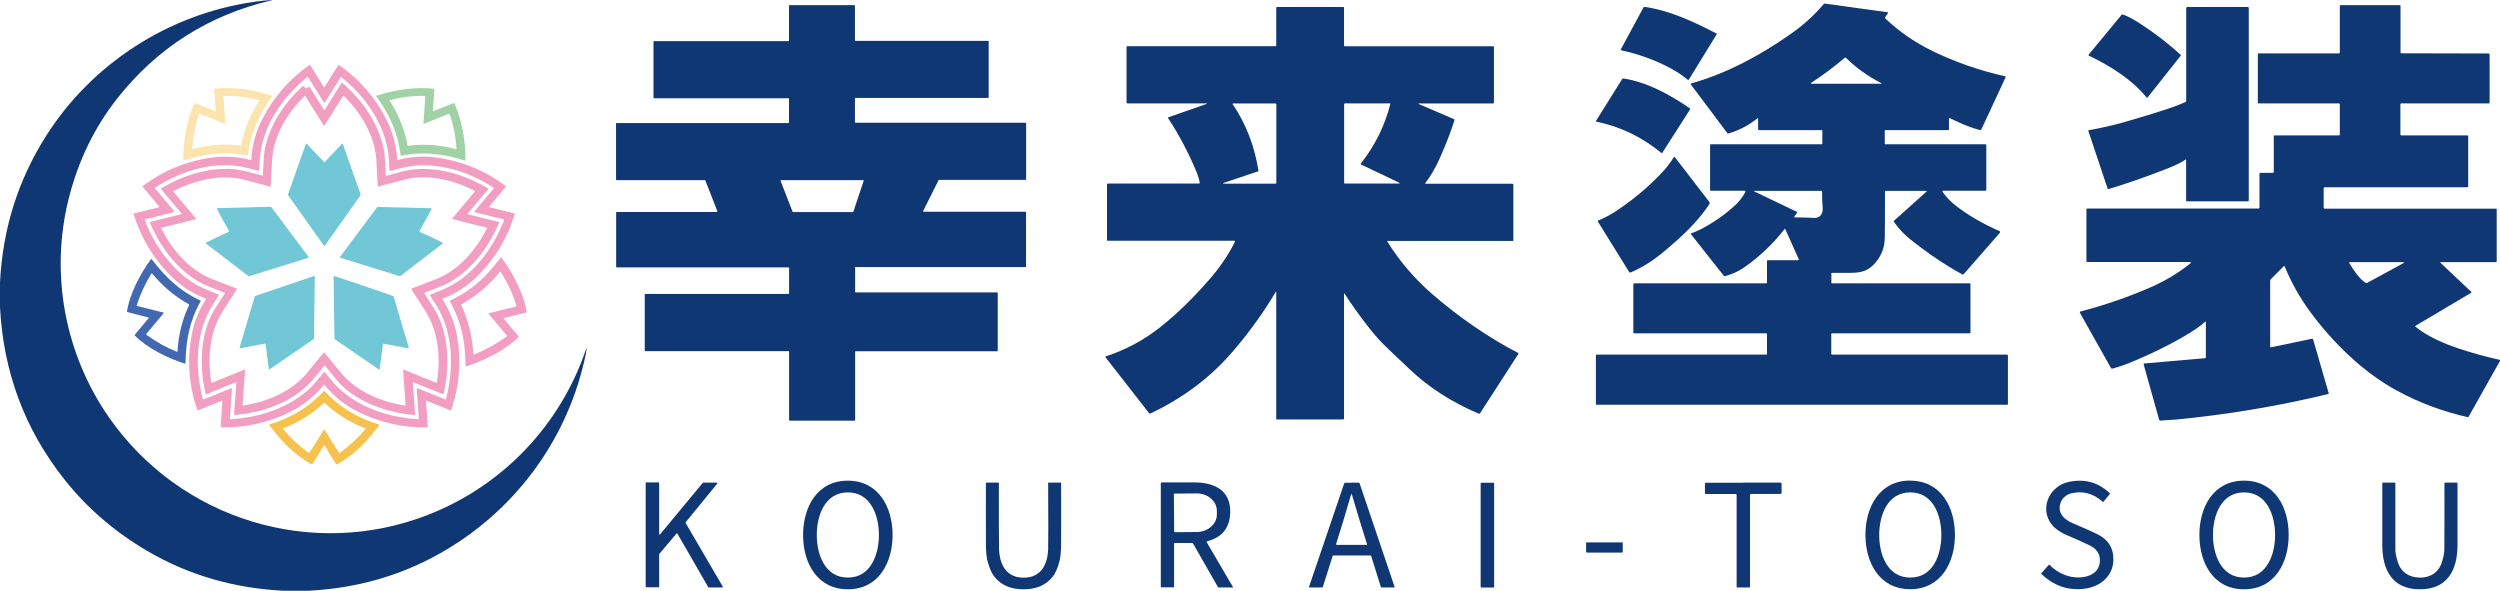 <?xml version="1.0" encoding="UTF-8"?>
<svg id="_レイヤー_2" data-name="レイヤー 2" xmlns="http://www.w3.org/2000/svg" width="243" height="57.42" viewBox="0 0 243 57.42">
  <defs>
    <style>
      .cls-1 {
        fill: #f6c24d;
      }

      .cls-1, .cls-2, .cls-3, .cls-4, .cls-5, .cls-6, .cls-7 {
        stroke-width: 0px;
      }

      .cls-2 {
        fill: #71c7d5;
      }

      .cls-3 {
        fill: #4168b1;
      }

      .cls-4 {
        fill: #fbe4ad;
      }

      .cls-5 {
        fill: #0f3774;
      }

      .cls-6 {
        fill: #f19ec2;
      }

      .cls-7 {
        fill: #a0d2a6;
      }
    </style>
  </defs>
  <g id="_説明" data-name="説明">
    <g>
      <path class="cls-5" d="M29.97,57.42h-2.42c-4.8-.24-9.19-1.51-13.17-3.83-3.21-1.87-5.94-4.22-8.16-7.04C2.39,41.7.32,36.13,0,29.84v-2.35c.25-5.2,1.74-9.95,4.46-14.25C8.93,6.18,16.37,1.38,24.68.18c.63-.09,1.19-.15,1.68-.18.13,0,.14,0,0,.04-6.09,1.44-11.07,4.61-14.94,9.5-2.23,2.82-3.81,6.07-4.74,9.76-1.84,7.3-.39,15.14,3.96,21.34,6.94,9.89,19.73,13.8,31,9.39,7.27-2.85,12.88-8.77,15.35-16.17,0-.01.02-.02.03-.01,0,0,.01.01.01.02-.06.39-.14.83-.26,1.32-1.86,7.9-6.9,14.58-13.97,18.58-3.89,2.2-8.17,3.42-12.84,3.65Z"/>
      <path class="cls-5" d="M188.82,18.65c.34.49.76.93,1.24,1.31,1.23.96,2.67,1.79,4.3,2.51.05.02.07.07.05.12,0,0,0,.02-.01.02l-3.54,4.05s-.08.04-.11.02c-1.26-.68-2.58-1.53-3.96-2.56-1.17-.87-1.97-1.5-2.7-2.56-.02-.04-.02-.08.01-.11l3.15-2.82c.06-.05.05-.08-.03-.08h-3.91c-.06,0-.09.03-.09.09,0,2.4-.01,3.88-.02,4.43,0,1.02-.36,1.9-1.06,2.63-.64.66-1.3.82-2.28.82-.84,0-1.45,0-1.81,0-.03,0-.04.01-.04.04v.94s.01.04.04.04h13.42s.06.02.06.06c0,0,0,0,0,0v4.74s-.02.06-.07.06h-13.4s-.06.02-.06.05c0,0,0,0,0,0v1.96s.03.06.06.06h17.01c.06,0,.1.03.1.1v4.67c0,.07-.03.1-.1.1h-39.86c-.06,0-.09-.03-.09-.09v-4.68c0-.07.03-.1.1-.1h16.48s.05-.02.05-.05h0s0-1.96,0-1.96c0-.04-.02-.06-.06-.06h-12.85c-.05,0-.08-.02-.08-.07v-4.7c0-.06.03-.09.09-.09h12.85s.05-.02.05-.05h0s0-2.1,0-2.1c0-.06.03-.1.1-.1h2.93s.06-.02.06-.06c0,0,0-.02,0-.03l-1.3-2.91c-.03-.06-.06-.06-.09-.01-1.13,1.44-2.43,2.67-3.9,3.7-.56.39-1.19.68-1.87.86-.05.01-.1,0-.13-.04l-3.2-4.05s-.01-.05,0-.07c0,0,0,0,.02,0,.35-.11.68-.26,1.01-.43,1.21-.64,2.3-1.4,3.28-2.3.39-.36.72-.79.98-1.28.04-.08.02-.13-.08-.13h-3.29s-.05-.02-.05-.05v-4.41s.03-.06.06-.06h10.81s.04-.02.04-.04h0s0-1.3,0-1.3c0-.02-.01-.03-.03-.03h-6.15s-.06-.03-.06-.06v-1.04c0-.07-.03-.08-.08-.04-.82.66-1.75,1.15-2.79,1.46-.05.02-.1,0-.13-.04l-3.54-4.72s-.03-.08.03-.1c3.45-.97,6.71-2.72,9.68-4.81,1.25-.88,2.31-1.84,3.2-2.9.04-.04.08-.06.14-.05l6.06.84c.07,0,.08.04.04.1l-.25.37c-.03.05-.03.1.01.14,1.34,1.27,2.87,2.33,4.58,3.16,2.19,1.07,4.55,1.89,7.08,2.46.03,0,.05.04.04.06,0,0,0,0,0,0l-2.37,5.09c-.02.05-.08.08-.14.07-.69-.18-1.38-.43-2.06-.75-.4-.19-.69-.32-.86-.4-.06-.03-.09-.01-.09.06v1.02c0,.05-.03.08-.08.08h-6.13s-.03,0-.03.03v1.31s.01.03.03.03h9.75c.06,0,.09.03.09.09v4.34c0,.06-.03.09-.09.09h-4.1c-.08,0-.1.03-.05.1ZM176.13,8.14h6.72s.03-.02.03-.03c0-.01,0-.03-.02-.03-1.31-.67-2.45-1.49-3.43-2.46-.04-.04-.09-.04-.13,0-1.03.88-2.1,1.68-3.21,2.4-.12.08-.11.12.04.12ZM174.66,20.7l-.25.35c-.04.05-.02.08.05.08.8,0,1.39.02,1.77.05.71.06,1-.43.93-1.07-.04-.39-.06-.89-.05-1.48,0-.05-.02-.08-.07-.08h-6.49c-.1,0-.11.02-.01.07l4.09,1.96c.06.03.07.07.04.12Z"/>
      <path class="cls-5" d="M83.12,26.06v2.31s.02.05.05.05h13.76s.05.02.05.05h0v5.62s-.02.05-.05.05h-13.76s-.05.02-.05.05h0s0,6.65,0,6.65c0,.03-.02.05-.05.05h-6.32s-.05-.02-.05-.05v-6.66s-.02-.05-.05-.05h-13.93s-.05-.02-.05-.05v-5.46s.02-.05.05-.05h13.93s.05-.02.05-.05h0v-2.48s-.02-.05-.05-.05h-16.71s-.05-.02-.05-.05h0s0-5.28,0-5.28c0-.03.02-.05.05-.05h9.74s.05-.02.05-.05c0,0,0-.01,0-.02l-1.17-3s-.03-.03-.05-.03h-8.58s-.05-.02-.05-.05h0s0-5.45,0-5.45c0-.03.02-.05.05-.05h16.71s.05-.02.05-.05h0v-2.31s-.02-.05-.05-.05h-13.07s-.05-.02-.05-.05v-5.45s.02-.05.05-.05h13.07s.05-.02.05-.05h0V.55s.02-.05.05-.05h6.31s.05.02.05.05h0v3.37s.02.05.05.05h12.9s.05.02.05.05h0s0,5.45,0,5.45c0,.03-.02.05-.05.05h-12.9s-.05.02-.05.05h0v2.31s.02.05.05.05h16.54s.05.02.05.05h0v5.45s-.02.05-.05.05h-8.41s-.04.01-.05.03l-1.5,3s0,.06.02.07c0,0,.02,0,.02,0h9.91s.05.02.05.05h0s0,5.28,0,5.28c0,.03-.02.05-.05.05h-16.54s-.05.02-.05.05h0ZM75.92,17.51s-.05.02-.05.05c0,0,0,.01,0,.02l1.17,3s.03.03.05.03h5.81s.04-.01.05-.04l1-3s0-.06-.03-.06c0,0-.01,0-.02,0h-7.98Z"/>
      <path class="cls-5" d="M237.24,25.48c-.07,0-.07.02-.02.07l3,2.83s.02.05,0,.07c0,0,0,0-.01,0l-5.41,3.21c-.05.03-.06.07,0,.11,1.22.98,2.76,1.63,4.2,2.11,1.35.45,2.67.81,3.95,1.09.06.01.08.05.05.11l-3.06,5.44s-.03.03-.06.03c-2.41-.54-4.71-1.39-6.88-2.57-3.24-1.75-6.2-4.62-8.45-7.67-1.01-1.37-1.84-2.85-2.48-4.42,0-.02-.03-.03-.06-.03,0,0-.01,0-.02.01l-1.27,1.27s-.06.09-.06.14v6.42c0,.05.03.08.08.06l3.97-.83c.07-.01.11.01.13.08l1.51,5.21s0,.07-.04.08c-4.95,1.19-9.89,2.01-14.8,2.48-.18.02-.69.05-1.52.1-.06,0-.1-.02-.12-.08l-1.51-5.38c-.01-.05,0-.08.06-.09l5.9-.51c.06,0,.09-.04.09-.09v-3.4c0-.09-.03-.1-.09-.04-.7.63-1.88,1.37-3.53,2.23-1.01.52-2.13,1.05-3.36,1.57-.75.32-1.45.57-2.11.74-.06.01-.1,0-.13-.05l-3.03-5.39s0-.09.03-.11c0,0,.01,0,.02,0,2.33-.61,4.55-1.37,6.66-2.28,1.5-.64,2.84-1.44,4.02-2.39.12-.09.1-.14-.05-.14h-9.98s-.06-.02-.06-.05c0,0,0,0,0,0v-5.08s.03-.07.07-.07h16.67s.08-.04.08-.08v-3.3c0-.06.03-.09.09-.09h1.22s.08-.04.08-.08v-3.48c0-.05.03-.08.08-.08h6.28s.06-.03.06-.06v-2.95c0-.06-.03-.1-.09-.1h-7.79c-.06,0-.09-.03-.09-.09v-4.72s.02-.05.05-.05c0,0,0,0,0,0h7.83c.05,0,.09-.03.09-.09,0,0,0,0,0,0V.6c0-.06.03-.1.09-.1h5.74s.07.03.07.06h0v4.52c0,.05.04.1.1.1,0,0,0,0,0,0l8.47.02c.05,0,.09.04.09.09h0s0,4.7,0,4.7c0,.03-.03.06-.06.06h-8.56s-.05.02-.05.05h0s0,2.98,0,2.98c0,.05.03.08.08.08h6.42c.06,0,.09.03.09.09v4.86c0,.06-.03.09-.09.09h-13.87s-.09.04-.09.09h0v1.89c0,.07.03.1.1.1h16.66s.06.02.06.05v5.06c0,.06-.03.09-.09.09h-5.35ZM233.7,25.54s0-.01,0-.02c0,0,0,0,0,0-.07-.02-.13-.04-.19-.04-2.24,0-3.95,0-5.13,0-.05,0-.06.02-.04.06.39.67.95,1.54,1.61,1.96.04.03.09.03.13,0l3.62-1.97Z"/>
      <path class="cls-5" d="M124.05,28.44c0-.1-.03-.11-.08-.02-1.15,1.96-2.58,3.91-4.03,5.61-2.22,2.62-4.94,4.67-8.15,6.17-.03.01-.06,0-.08-.02l-4.27-5.47s-.01-.05.02-.06c1.95-.64,3.73-1.59,5.33-2.86,1.59-1.26,3.19-2.82,4.8-4.67,1.01-1.16,1.82-2.36,2.44-3.61.04-.07.01-.11-.07-.11h-12.32s-.04-.02-.04-.04h0s0-5.43,0-5.43c0-.05.04-.09.08-.09h8.86c.06,0,.08-.03.07-.08-.05-.33-.15-.66-.29-1-.77-1.87-1.7-3.63-2.79-5.29-.01-.02,0-.05.01-.06,0,0,0,0,0,0l3.69-1.29c.13-.05.13-.07-.01-.07h-7.62c-.07,0-.1-.03-.1-.1v-5.37c0-.06.03-.09.09-.09h14.4s.06-.03.06-.06h0V.76c0-.05.03-.08.08-.08h6.42c.06,0,.09.03.09.1v3.63c0,.06.03.09.09.09h14.39c.06,0,.09.03.09.09v5.37c0,.06-.03.1-.1.1h-7.16c-.12,0-.12.02-.01.07l3.38,1.45c.05.02.07.06.05.11-.31,1-.77,2.2-1.39,3.62-.44.99-.92,1.82-1.44,2.48-.04.05-.03.07.03.07h8.43c.06,0,.1.05.1.1v5.41s-.01.05-.04.05h-12.19s-.03.01-.03.03c0,0,0,.01,0,.02,1.21,1.94,2.68,3.66,4.4,5.14,2.54,2.19,5.34,4.15,8.31,5.69.05.02.06.06.03.11l-3.72,5.76s-.07.06-.12.04c-2.67-1.13-4.94-2.6-6.82-4.41-.85-.82-1.51-1.44-1.97-1.87-.65-.6-1.33-1.35-2.03-2.26-.83-1.07-1.57-2.1-2.21-3.1-.05-.08-.07-.07-.07.02v12.08c0,.06-.03.1-.1.1h-6.43s-.06-.03-.06-.06h0v-12.24ZM122.24,16.67l-3.22,1.08c-.21.07-.2.1.02.1h4.94c.05,0,.08-.03.08-.08v-7.62c0-.06-.03-.09-.09-.09h-4.13s-.06.02-.03.06c1.29,1.9,2.13,4.06,2.51,6.46,0,.05-.01.08-.06.1ZM132.28,15.88c1.36-1.71,2.31-3.63,2.86-5.77,0-.02,0-.05-.03-.06,0,0,0,0-.01,0h-4.39s-.06.03-.06.06v7.65c0,.06.03.08.08.08h5.19c.17,0,.18-.03.02-.11l-3.63-1.73c-.06-.03-.07-.07-.03-.12Z"/>
      <path class="cls-5" d="M159.86.67c2.39.33,4.82,1.46,7,2.6.02,0,.02.03.01.05,0,0,0,0,0,0l-2.72,4.43s-.05.03-.08.02c0,0,0,0,0,0-.48-.4-1.01-.76-1.57-1.07-1.5-.82-3.13-1.42-4.9-1.81-.03,0-.06-.04-.05-.08,0,0,0-.01,0-.02l2.2-4.07s.06-.06.11-.05Z"/>
      <path class="cls-5" d="M212.41,15.53c-.4.27-1,.56-1.79.87-2.09.81-3.96,1.47-5.64,1.97-.06.02-.11,0-.13-.07l-1.86-5.56c-.02-.05,0-.08.06-.09,1.16-.2,2.29-.46,3.4-.77,1.57-.45,3.09-.91,4.54-1.4.5-.17.97-.35,1.43-.56.05-.02.08-.07.08-.13V.77c0-.06.03-.09.09-.09h5.89c.07.01.1.05.1.11v18.69c0,.06-.03.09-.09.09h-5.91c-.06,0-.09-.02-.09-.07v-3.93c0-.07-.03-.09-.09-.05Z"/>
      <path class="cls-5" d="M208.69,9.52c-1.48-1.81-3.53-3.09-5.65-4.11-.03-.02-.04-.05-.03-.08,0,0,0,0,0-.01l3.2-3.87s.08-.06.14-.04c.52.19,1.11.51,1.77.95,1.4.92,2.68,1.91,3.84,2.97.02.02.03.06,0,.09l-3.26,4.11s-.02,0-.02,0c0,0,0,0,0,0Z"/>
      <path class="cls-6" d="M31.52,8.46s.03,0,.03,0c.44-.7.88-1.4,1.31-2.1.03-.05.07-.06.12-.02,2.07,1.46,3.66,3.33,4.74,5.63.51,1.08.8,2.27.89,3.58,0,0,0,.01,0,.01,0,0,0,0,0,0,0,0,0,0,0,0,0,0,.01,0,.02,0,1.27-.33,2.5-.42,3.68-.26,2.52.33,4.79,1.25,6.82,2.77.04.03.05.07.01.12-.53.63-1.06,1.26-1.59,1.89,0,0,0,.02,0,.03,0,.02.01.02.02.03.8.2,1.6.4,2.4.6.06.01.08.05.06.1-.75,2.42-2.04,4.51-3.89,6.25-.87.82-1.91,1.47-3.13,1.95,0,0,0,0-.01.01,0,0,0,0,0,0,0,0,0,0,0,0,0,0,0,.01,0,.02.7,1.11,1.17,2.25,1.39,3.42.47,2.5.29,4.94-.53,7.34-.02.05-.05.07-.11.05-.76-.31-1.52-.62-2.29-.93,0,0-.02,0-.03,0-.01,0-.02.02-.02.03.05.83.11,1.65.17,2.47,0,.06-.02.09-.08.09-2.54.04-4.92-.55-7.15-1.76-1.04-.57-1.99-1.36-2.82-2.38,0,0,0,0-.02,0,0,0,0,0,0,0,0,0,0,0,0,0,0,0-.01,0-.01,0-.84,1.01-1.78,1.8-2.82,2.38-2.23,1.22-4.61,1.8-7.15,1.76-.06,0-.08-.03-.08-.09.06-.82.12-1.64.17-2.47,0,0,0-.02-.02-.03-.01,0-.02-.01-.03,0-.77.31-1.53.61-2.29.93-.05.02-.09,0-.11-.05-.82-2.4-1-4.85-.53-7.34.22-1.17.68-2.31,1.39-3.42,0,0,0,0,0-.02,0,0,0,0,0,0,0,0,0,0,0,0,0,0,0,0-.01-.01-1.22-.48-2.27-1.13-3.13-1.95-1.84-1.74-3.14-3.83-3.89-6.25-.02-.05,0-.09.06-.1.8-.19,1.6-.39,2.4-.6,0,0,.01,0,.02-.03,0-.02,0-.03,0-.03-.53-.64-1.06-1.27-1.59-1.89-.04-.04-.03-.08.01-.12,2.03-1.52,4.3-2.45,6.82-2.77,1.18-.15,2.41-.06,3.68.26,0,0,.01,0,.02,0,0,0,0,0,0,0,0,0,0,0,0,0,0,0,0,0,0-.01.08-1.31.38-2.5.89-3.58,1.09-2.29,2.67-4.17,4.74-5.63.05-.03.09-.02.12.02.43.7.87,1.4,1.31,2.1,0,0,.01,0,.03,0ZM31.52,36.14s0,0,.02,0c0,0,.02.01.03.03.67.82,1.07,1.29,1.19,1.41,2.08,2.03,4.99,3,7.88,3.17.05,0,.08-.02.07-.07l-.2-2.89c0-.06.02-.07.07-.05l2.71,1.09s.05,0,.06-.02c0,0,0,0,0,0,.79-3.04.73-6.58-1.01-9.24-.3-.46-.48-.74-.53-.84-.03-.06-.02-.09.04-.11.23-.07.67-.25,1.34-.54,2.71-1.16,4.77-3.95,5.8-6.66.02-.06,0-.09-.05-.1l-2.79-.69s-.05-.04-.04-.07c0,0,0-.02.01-.02l1.87-2.22s.02-.05,0-.07c-2.64-1.72-6.02-2.71-9.09-1.89-.45.12-.77.2-.95.25-.06.01-.09,0-.09-.07-.02-.32-.04-.62-.05-.89-.14-3.22-2.17-6.18-4.61-8.15-.03-.02-.07-.02-.09.01,0,0,0,0,0,0-.92,1.48-1.43,2.3-1.55,2.47,0,0-.01.01-.02.01h-.02s-.01,0-.02-.01c-.11-.16-.63-.99-1.55-2.47-.02-.03-.06-.04-.09-.02,0,0,0,0,0,0-2.44,1.97-4.47,4.93-4.61,8.15-.01.27-.03.56-.05.89,0,.06-.04.08-.09.07-.18-.04-.5-.13-.95-.25-3.07-.82-6.45.17-9.09,1.89-.03.02-.03.04,0,.07l1.87,2.22s.02.06,0,.08c0,0-.01,0-.02.01l-2.79.69c-.06.01-.07.05-.05.1,1.03,2.71,3.09,5.5,5.8,6.66.66.29,1.11.46,1.34.54.06.02.08.06.04.11-.06.1-.23.38-.53.84-1.74,2.66-1.81,6.19-1.01,9.24,0,.02.03.04.05.03,0,0,0,0,0,0l2.71-1.09c.05-.02.07,0,.07.05l-.2,2.89c0,.05.02.08.07.07,2.89-.17,5.8-1.14,7.88-3.17.12-.12.52-.59,1.19-1.41.01-.02.02-.03.03-.03,0,0,.01,0,.02,0Z"/>
      <path class="cls-5" d="M161.49,14.87c-1.87-1.54-3.97-2.56-6.3-3.04-.07-.01-.08-.05-.04-.11l2.52-4.03c.03-.05.08-.07.14-.06,2.27.35,4.45,1.53,6.44,2.9.04.03.05.07.02.11l-2.7,4.22s-.05.03-.07.01c0,0,0,0,0,0Z"/>
      <path class="cls-6" d="M25.54,17.01c.07-.58.06-1.8.21-2.55.47-2.34,1.9-4.46,3.65-6.07.04-.04.1-.04.13,0,0,0,0,0,0,0l.15.18s.08.04.12.01l.2-.13s.08-.02.11.02l1.37,2.2s.05.03.07.02c0,0,.01-.01.02-.02l1.62-2.6s.06-.04.09-.02c0,0,0,0,0,0,1.92,1.67,3.47,3.88,4.01,6.39.16.73.16,1.86.21,2.57,0,.06.04.09.1.07.78-.21,1.65-.48,2.37-.58,2.59-.34,5.26.49,7.48,1.83.02.01.02.03.01.05,0,0,0,0,0,0l-1.99,2.37s-.02.06,0,.08c0,0,.02.01.03.01l2.95.73c.06.01.08.05.05.11-.98,2.3-2.61,4.51-4.78,5.74-.69.39-1.85.78-2.42,1.02-.05.02-.06.06-.03.1.3.53,1.05,1.56,1.38,2.3,1,2.31,1.04,5.03.46,7.45,0,.02-.03.04-.05.03,0,0,0,0,0,0l-2.89-1.17s-.04,0-.04.02c0,0,0,0,0,.01l.22,3.09c0,.05-.02.08-.07.07-2.67-.23-5.76-1.29-7.49-3.33-.33-.39-.73-.88-1.2-1.46-.02-.02-.04-.02-.06,0,0,0,0,0,0,0-.29.37-.69.84-1.17,1.41-1.83,2.11-4.76,3.13-7.53,3.38-.05,0-.08-.02-.08-.07l.22-3.06s-.02-.05-.04-.05c0,0-.01,0-.02,0l-2.83,1.15c-.05.02-.09,0-.1-.05-.61-2.62-.54-5.8.81-8.07.21-.35.56-.91,1.06-1.67.02-.02,0-.05-.01-.07,0,0,0,0-.01,0-.59-.23-1.11-.43-1.56-.61-2.63-1.05-4.59-3.59-5.68-6.16-.03-.06,0-.1.06-.12l2.97-.74s.04-.03.03-.05c0,0,0-.01,0-.01l-1.99-2.38s-.02-.05,0-.07c0,0,0,0,0,0,2.23-1.33,4.88-2.16,7.44-1.82.31.04.73.13,1.23.27.66.18,1.05.28,1.16.31.05.01.08-.01.09-.07ZM31.52,12.23s-.02,0-.02,0c0,0-.01,0-.02-.01-.61-.97-1.21-1.94-1.81-2.9-.01-.02-.03-.02-.05-.01,0,0,0,0,0,0-1.68,1.65-3.05,3.89-3.17,6.27-.04.71-.09,1.56-.14,2.53,0,0,0,.02-.02.03-.01,0-.02.01-.03,0-.94-.25-1.75-.46-2.45-.65-2.3-.61-4.85,0-6.94,1.08-.02,0-.03.03-.02.05,0,0,0,0,0,0,.73.87,1.46,1.74,2.2,2.62,0,0,0,.01,0,.02,0,0,0,.02,0,.02,0,0,0,.01-.01.02,0,0-.01.01-.02.01-1.11.28-2.22.55-3.32.83-.02,0-.03.02-.03.04,0,0,0,0,0,0,1.05,2.11,2.76,4.1,4.98,4.96.67.26,1.46.56,2.36.91,0,0,.01.01.02.03,0,.01,0,.02,0,.03-.53.82-.98,1.53-1.37,2.13-1.29,1.99-1.5,4.61-1.12,6.94,0,.02.02.03.04.03,0,0,0,0,.01,0,1.05-.43,2.11-.85,3.17-1.28,0,0,.01,0,.02,0,0,0,.01,0,.02,0,0,0,.01.01.02.02,0,0,0,.02,0,.02-.08,1.14-.16,2.28-.24,3.41,0,.02.01.04.03.04,0,0,0,0,.01,0,2.33-.35,4.75-1.36,6.25-3.2.45-.56.98-1.21,1.6-1.96,0,0,.02,0,.03,0,.01,0,.02,0,.03,0,.62.75,1.15,1.41,1.6,1.96,1.5,1.84,3.92,2.85,6.25,3.2.02,0,.04-.01.04-.03,0,0,0,0,0-.01-.08-1.13-.16-2.27-.24-3.41,0,0,0-.01,0-.02,0,0,0-.01.02-.02,0,0,.01,0,.02,0,0,0,.02,0,.02,0,1.06.43,2.12.85,3.17,1.28.02,0,.04,0,.05-.02,0,0,0,0,0-.01.39-2.32.18-4.94-1.11-6.94-.39-.6-.85-1.31-1.37-2.13,0,0,0-.02,0-.03,0-.01.01-.02.02-.03.91-.35,1.69-.66,2.36-.91,2.22-.85,3.92-2.85,4.98-4.96,0-.02,0-.04-.02-.05,0,0,0,0-.01,0-1.1-.27-2.21-.55-3.32-.83,0,0-.01,0-.02-.01,0,0-.01-.01-.01-.02,0,0,0-.02,0-.02,0,0,0-.01,0-.02.74-.88,1.47-1.75,2.2-2.62.01-.02.01-.04,0-.05,0,0,0,0,0,0-2.09-1.09-4.65-1.7-6.94-1.08-.69.18-1.51.4-2.45.65,0,0-.02,0-.03,0-.01,0-.02-.02-.02-.03-.06-.97-.1-1.81-.14-2.53-.13-2.37-1.5-4.61-3.17-6.27-.01-.01-.04-.01-.05,0,0,0,0,0,0,0-.6.96-1.2,1.93-1.81,2.9,0,0,0,0-.02.01,0,0-.01,0-.02,0Z"/>
      <path class="cls-4" d="M24.1,15.12s-.01,0-.02,0c-2.09-.43-4.05-.22-6.17.46-.06.02-.09,0-.09-.06-.01-1.95.34-3.77,1.05-5.44.02-.06.06-.07.12-.05.37.15,1.03.42,1.96.79,0,0,0,0,.02,0,0,0,0,0,0,0,0,0,0,0,0,0,.01,0,.02-.01.01-.01-.07-1-.12-1.7-.15-2.1,0-.06.02-.09.08-.1,1.81-.16,3.65.07,5.5.68.06.02.07.05.03.1-1.3,1.8-2.1,3.61-2.34,5.73,0,0,0,.01-.01.02ZM21.87,12.04s0,0,0,0c0,0-.01,0-.01,0l-2.46-.99s-.04,0-.05.02c0,0,0,0,0,0-.36,1.04-.58,2.15-.66,3.32,0,.06.02.09.09.07,1.56-.4,3.09-.5,4.6-.31,0,0,.02,0,.03,0,0,0,.01,0,.02-.01,0,0,.01-.01.02-.01,0,0,0-.01,0-.02.28-1.49.85-2.92,1.71-4.28.03-.05.02-.09-.04-.11-1.14-.29-2.26-.42-3.36-.4-.02,0-.04.02-.04.04,0,0,0,0,0,0l.19,2.64s0,0-.01.01c0,0,0,0,0,0Z"/>
      <path class="cls-7" d="M42.08,10.79s.03.02.05.01c.93-.37,1.57-.63,1.93-.78.05-.02.1,0,.12.05.7,1.61,1.06,3.44,1.06,5.47,0,.03-.03.06-.06.06,0,0-.01,0-.02,0-2.03-.66-4.08-.9-6.19-.46,0,0-.01,0-.02,0,0,0,0,0,0,0,0,0,0,0,0,0,0,0-.01-.01-.01-.02-.23-2.14-1.09-4.01-2.35-5.74-.02-.03-.01-.06.01-.08,0,0,0,0,.01,0,1.93-.62,3.77-.85,5.53-.68.05,0,.09.05.08.1-.03.38-.08,1.07-.15,2.07,0,.01,0,.03.02.04ZM39.63,14.17s0,0,0,0c0,0,0,0,.02,0,1.56-.2,3.11-.09,4.66.32.03,0,.05,0,.06-.04,0,0,0,0,0-.01-.07-1.16-.29-2.27-.65-3.32-.02-.06-.06-.07-.11-.05-.64.25-1.43.57-2.36.95-.03.01-.05.01-.07,0-.02-.01-.03-.04-.02-.07.08-1,.14-1.85.18-2.54,0-.06-.02-.09-.08-.09-1.11-.02-2.23.11-3.35.41-.03,0-.04.03-.03.06,0,0,0,0,0,.01.87,1.35,1.45,2.79,1.74,4.33,0,0,0,.01,0,.01,0,0,0,0,0,0Z"/>
      <path class="cls-2" d="M31.52,15.77s.03,0,.04-.02c.75-.79,1.32-1.39,1.69-1.78.02-.02.04-.02.06,0,0,0,0,.01.01.02l1.72,4.87c.02.05.01.11-.02.15-1.04,1.47-2.19,3.1-3.46,4.89,0,.01-.02.02-.03.02s-.03,0-.03-.02c-1.27-1.78-2.43-3.41-3.47-4.89-.03-.05-.04-.1-.02-.15l1.72-4.87s.03-.03.06-.03c0,0,.01,0,.02.01.37.39.93.98,1.69,1.78.01.01.02.02.04.02Z"/>
      <path class="cls-5" d="M166.16,19.68s.04.1,0,.15c-.91,1.36-1.99,2.49-3.25,3.61-1.49,1.33-2.68,2.3-4.4,3.04-.07.03-.12.01-.16-.05l-3.03-4.88c-.03-.05-.02-.09.04-.12.58-.24,1.2-.57,1.63-.85,1.62-1.07,3.09-2.28,4.4-3.64.5-.51.94-1.08,1.32-1.68.01-.02.04-.02.06-.01,0,0,0,0,.01.01l3.39,4.4Z"/>
      <path class="cls-2" d="M30,25.03s0,.01-.01.02c0,0-.01,0-.02.01-2.58.81-4.49,1.4-5.73,1.78-.05.01-.09,0-.13-.03l-4.07-3.12c-.06-.04-.06-.08.01-.12.75-.37,1.47-.71,2.14-1.02.03-.01.04-.03.05-.06,0-.03,0-.05,0-.08-.37-.65-.75-1.34-1.14-2.08-.03-.07-.01-.1.06-.1l5.12-.13c.05,0,.09.02.12.06.78,1.04,1.98,2.64,3.59,4.81,0,0,0,.01,0,.02,0,0,0,.02,0,.02Z"/>
      <path class="cls-2" d="M40.8,22.51s.02.04.05.05c.71.32,1.43.66,2.16,1.02.06.03.06.06.01.1l-4.08,3.13s-.09.04-.13.02c-1.89-.59-3.81-1.18-5.74-1.78,0,0-.01,0-.02,0,0,0,0-.01-.01-.02,0,0,0-.01,0-.02,0,0,0-.01,0-.02,1.21-1.62,2.41-3.23,3.59-4.82.03-.04.07-.06.12-.06l5.14.13c.07,0,.08.03.05.09-.38.72-.76,1.42-1.15,2.1-.01.02-.02.05,0,.07Z"/>
      <path class="cls-6" d="M48.96,30.94s0,.01,0,.02c0,0,0,.02.02.03.1.12.57.68,1.41,1.68.03.04.03.08,0,.11-1.31,1.28-3.25,2.23-5.04,2.82-.05.02-.08,0-.09-.06-.02-.62-.05-1.16-.09-1.63-.16-1.67-.64-3.22-1.46-4.65,0,0,0-.01,0-.02,0,0,0,0,0,0,0,0,0,0,0,0,0,0,0-.01.01-.02,1.5-.68,2.81-1.65,3.91-2.91.31-.35.65-.77,1.03-1.26.04-.04.07-.04.1,0,1.11,1.53,2.12,3.44,2.43,5.24,0,.05-.01.08-.06.09-1.26.31-1.97.49-2.13.53-.02,0-.03,0-.03.01,0,0-.01.01-.01.02ZM44.82,29.59s0,0,0,.01c0,0,0,.01,0,.02.71,1.52,1.1,3.11,1.19,4.77,0,.06.03.08.09.06,1.14-.46,2.19-1.04,3.15-1.76.03-.02.03-.06.01-.08,0,0,0,0,0,0l-1.78-2.12h0s0-.02,0-.02c0,0,0,0,0-.01,0,0,0,0,0,0l2.68-.67s.05-.04.04-.07c0,0,0,0,0,0-.35-1.15-.86-2.24-1.51-3.28-.03-.05-.07-.05-.11,0-1.04,1.29-2.3,2.34-3.76,3.16,0,0,0,0-.01.02,0,0,0,0,0,0Z"/>
      <path class="cls-3" d="M19.5,29.24s0,.03,0,.05c-1.07,1.87-1.43,3.79-1.47,5.99,0,.05-.03.07-.08.06-1.7-.55-3.54-1.45-4.83-2.7-.04-.04-.04-.08,0-.13.48-.58.92-1.11,1.33-1.59.01-.01.02-.03.01-.04,0-.01-.02-.02-.04-.03-.61-.15-1.28-.31-2.01-.51-.05-.01-.08-.05-.07-.1.31-1.77,1.27-3.58,2.32-5.03.03-.04.06-.04.1,0,1.33,1.76,2.75,3.1,4.71,3.99.02,0,.03.02.04.04ZM15.91,30.41s-.01.05-.05.09c-.34.41-.88,1.05-1.62,1.93-.04.05-.04.09.02.13.91.67,1.88,1.21,2.92,1.63.03.01.06,0,.07-.03,0,0,0-.01,0-.02.1-1.6.47-3.07,1.1-4.43.03-.05.04-.09.03-.11,0-.02-.03-.04-.09-.07-1.31-.72-2.47-1.7-3.5-2.94-.02-.02-.06-.03-.08,0,0,0,0,0,0,.01-.59.95-1.06,1.96-1.41,3.04-.02.06,0,.1.06.11,1.12.28,1.93.48,2.45.61.06.01.09.03.09.05Z"/>
      <path class="cls-2" d="M30.58,26.82s.02.02.02.03c-.02,2.08-.05,4.08-.08,6,0,.06-.02.1-.07.13l-4.23,2.91c-.05.04-.08.02-.09-.04-.1-.69-.2-1.48-.3-2.36,0-.04-.02-.06-.04-.08-.02-.01-.05-.02-.09,0-.87.17-1.65.32-2.34.44-.06.01-.09-.01-.07-.07l1.46-4.92c.02-.05.05-.09.11-.11,1.82-.62,3.72-1.27,5.69-1.93,0,0,.02,0,.03,0Z"/>
      <path class="cls-2" d="M37.25,33.41s-.02.03-.03.06c-.1.8-.2,1.61-.31,2.41,0,.03-.03.04-.06.04,0,0-.01,0-.02,0l-4.25-2.92s-.06-.07-.07-.13c-.03-1.24-.05-3.24-.08-6.01,0-.02,0-.03.01-.04.01,0,.03,0,.04,0,2.62.88,4.52,1.53,5.69,1.94.05.02.08.05.1.1l1.47,4.94s0,.05-.03.06c0,0-.01,0-.02,0-.8-.15-1.59-.3-2.39-.45-.03,0-.05,0-.06,0Z"/>
      <path class="cls-1" d="M31.52,43.31s-.02,0-.03,0c0,0-.01,0-.02.02-.35.56-.71,1.15-1.09,1.76-.03.05-.07.06-.12.03-1.6-.88-2.98-2.3-4.08-3.79-.02-.03-.01-.06.01-.08,0,0,.01,0,.02,0,2.11-.63,3.87-1.71,5.28-3.25,0,0,.01,0,.02,0,0,0,.01,0,.01,0,0,0,0,0,0,0,0,0,.01,0,.02,0,1.41,1.54,3.17,2.62,5.28,3.25.03,0,.05.04.04.07,0,0,0,.01,0,.02-1.11,1.5-2.48,2.91-4.08,3.79-.05.03-.09.02-.12-.03-.38-.61-.75-1.19-1.09-1.76,0,0-.01-.02-.02-.02,0,0-.02,0-.03,0ZM31.52,41.77s.08.05.14.16c.45.75.87,1.43,1.28,2.05.03.04.07.05.11.02.94-.68,1.76-1.44,2.45-2.27.04-.04.03-.08-.02-.1-1.49-.59-2.8-1.41-3.91-2.45-.02-.02-.04-.03-.05-.03-.01,0-.03,0-.05.03-1.11,1.04-2.41,1.85-3.91,2.44-.05.02-.06.05-.02.1.69.84,1.5,1.6,2.44,2.28.04.03.08.03.11-.02.41-.62.84-1.3,1.28-2.05.06-.11.11-.16.14-.16Z"/>
      <path class="cls-5" d="M82.41,46.72c3,0,4.35,2.61,4.35,5.28,0,2.67-1.34,5.28-4.35,5.28s-4.35-2.61-4.35-5.28,1.34-5.28,4.35-5.28ZM79.39,52c0,1.86.77,4.14,3.02,4.14s3.02-2.28,3.02-4.14-.77-4.14-3.02-4.14-3.02,2.29-3.02,4.14Z"/>
      <path class="cls-5" d="M185.67,46.72c3.02,0,4.35,2.63,4.35,5.27,0,2.65-1.33,5.28-4.35,5.28-3.02,0-4.35-2.63-4.35-5.28,0-2.65,1.33-5.28,4.35-5.28ZM182.66,52c0,1.85.76,4.14,3.02,4.14s3.02-2.29,3.02-4.14-.76-4.14-3.02-4.14c-2.26,0-3.02,2.29-3.02,4.14Z"/>
      <path class="cls-5" d="M200.31,48.82c-.39,1.01.3,1.68,1.17,2.04,1.05.45,1.83.79,2.34,1.04.91.44,1.43,1.09,1.56,1.94.31,1.93-1.08,3.23-2.91,3.4-1.54.15-2.89-.34-4.05-1.45-.02-.02-.02-.05,0-.07l.73-.82s.05-.02.07,0c0,0,0,0,0,0,.46.48,1.01.83,1.67,1.05,1.15.39,3.14.22,3.22-1.4.03-.69-.3-1.21-1.02-1.55-.7-.33-1.5-.7-2.41-1.08-.12-.05-.3-.15-.54-.31-2.13-1.37-1.37-4.29,1-4.78,1.52-.31,2.83.06,3.94,1.12.02.02.02.04,0,.06l-.63.77s-.04.03-.06,0c-.93-.84-1.98-1.11-3.14-.81-.37.1-.79.44-.94.83Z"/>
      <path class="cls-5" d="M218.12,46.72c3.02,0,4.34,2.62,4.34,5.28s-1.32,5.28-4.34,5.28-4.34-2.62-4.34-5.28,1.32-5.28,4.34-5.28ZM215.1,52c0,1.84.76,4.14,3.02,4.14s3.02-2.3,3.02-4.14-.76-4.14-3.02-4.14-3.02,2.3-3.02,4.14Z"/>
      <path class="cls-5" d="M68.35,46.91h1.34s.05.02.05.05c0,.01,0,.02-.01.03l-3.09,3.78s-.02.04,0,.06l3.62,6.2s0,.05-.02.07c0,0-.02,0-.03,0h-1.33s-.03-.01-.04-.03l-3-5.21s-.04-.03-.07-.02c0,0,0,0-.01.01l-1.68,2s-.01.02-.01.03v3.15s-.02.05-.05.05h-1.21s-.05-.02-.05-.05v-10.09s.02-.05.05-.05h1.21s.05.02.05.05v4.97s.02.05.05.05c.02,0,.03,0,.04-.02l4.17-5.03s.02-.02.04-.02Z"/>
      <path class="cls-5" d="M99.51,56.15c1.68,0,2.32-1.3,2.37-2.77.02-.59.02-2.74,0-6.43,0-.03.01-.04.04-.04h1.19s.03.01.03.03c0,1.5.01,3.42,0,5.77,0,.8-.05,1.37-.13,1.72-.18.73-.4,1.27-.68,1.61-.73.92-1.71,1.24-2.84,1.24-1.13,0-2.12-.32-2.85-1.24-.27-.35-.5-.89-.68-1.61-.08-.35-.13-.92-.13-1.72,0-2.35-.01-4.27,0-5.77,0-.02.01-.03.03-.03h1.19s.04.01.04.04c0,3.69,0,5.84.02,6.43.05,1.47.69,2.77,2.37,2.77Z"/>
      <path class="cls-5" d="M117.32,52.63s-.04.03-.03.06c0,0,0,0,0,.01l2.56,4.37s0,.02,0,.03c0,0,0,0-.01,0h-1.4s-.04,0-.05-.03l-2.42-4.23s-.06-.06-.1-.06h-1.69s-.06.03-.06.07h0v4.21s-.01.03-.03.03h-1.23s-.03,0-.03-.03v-10.08c0-.06.03-.09.09-.09.75,0,1.8,0,3.15,0,1.89,0,3.55.71,3.51,2.9-.03,1.5-.78,2.44-2.23,2.82ZM114.1,48.02l.03,3.67s.02.04.04.04h0l2.15-.02c1.09,0,1.97-.78,1.96-1.71v-.36c-.01-.94-.9-1.69-1.99-1.68,0,0,0,0,0,0l-2.15.02s-.04.02-.04.04Z"/>
      <path class="cls-5" d="M131.4,46.91c.06,0,.28,0,.65.01.05,0,.09.03.11.08l3.4,10.06s0,.04-.02.04c0,0,0,0,0,0h-1.25s-.06-.02-.07-.05l-.94-3s-.05-.06-.09-.06c-.59,0-1.19,0-1.78,0-.6,0-1.19,0-1.79,0-.04,0-.07.02-.09.06l-.95,3s-.03.05-.07.05h-1.25s-.03-.02-.03-.04c0,0,0,0,0,0l3.42-10.06c.02-.05.05-.08.11-.08.37,0,.58,0,.64,0ZM131.38,52.96c.81,0,1.29,0,1.44,0,.05,0,.07-.03.05-.08-.5-1.57-.99-3.18-1.47-4.83,0-.02-.02-.03-.03-.03-.02,0-.03,0-.04.03-.48,1.65-.96,3.26-1.46,4.83-.02.05,0,.08.05.08.15,0,.63,0,1.44,0Z"/>
      <rect class="cls-5" x="143.92" y="46.92" width="1.31" height="10.19" rx=".06" ry=".06"/>
      <path class="cls-5" d="M169.44,46.91c1.11,0,2.33,0,3.64,0,.05,0,.09.04.09.09h0s0,.91,0,.91c0,.05-.04.1-.09.1,0,0,0,0,0,0h-2.89c-.06,0-.09.03-.09.1v8.91s-.02.08-.07.08c-.1,0-.3,0-.58,0s-.47,0-.58,0c-.05,0-.07-.03-.07-.08v-8.91c0-.06-.03-.09-.09-.09h-2.89c-.05,0-.1-.05-.1-.1,0,0,0,0,0,0v-.91s.04-.09.09-.09h0c1.32,0,2.53,0,3.64,0Z"/>
      <path class="cls-5" d="M235.21,56.15c1.02,0,1.83-.51,2.14-1.5.16-.5.24-.92.24-1.27.01-1.9.02-4.04.01-6.4,0-.04.03-.07.07-.07,0,0,0,0,0,0h1.14s.06.02.06.07c0,1.43,0,3.43,0,5.99,0,2.46-.99,4.31-3.66,4.31-2.66,0-3.65-1.85-3.65-4.32,0-2.56,0-4.56,0-5.99,0-.04.02-.06.06-.06h1.14s.07.03.07.06c0,0,0,0,0,0,0,2.37,0,4.5,0,6.4,0,.35.08.77.24,1.27.31.99,1.12,1.5,2.14,1.5Z"/>
      <rect class="cls-5" x="154.17" y="52.72" width="3.56" height=".99" rx=".06" ry=".06"/>
    </g>
  </g>
</svg>